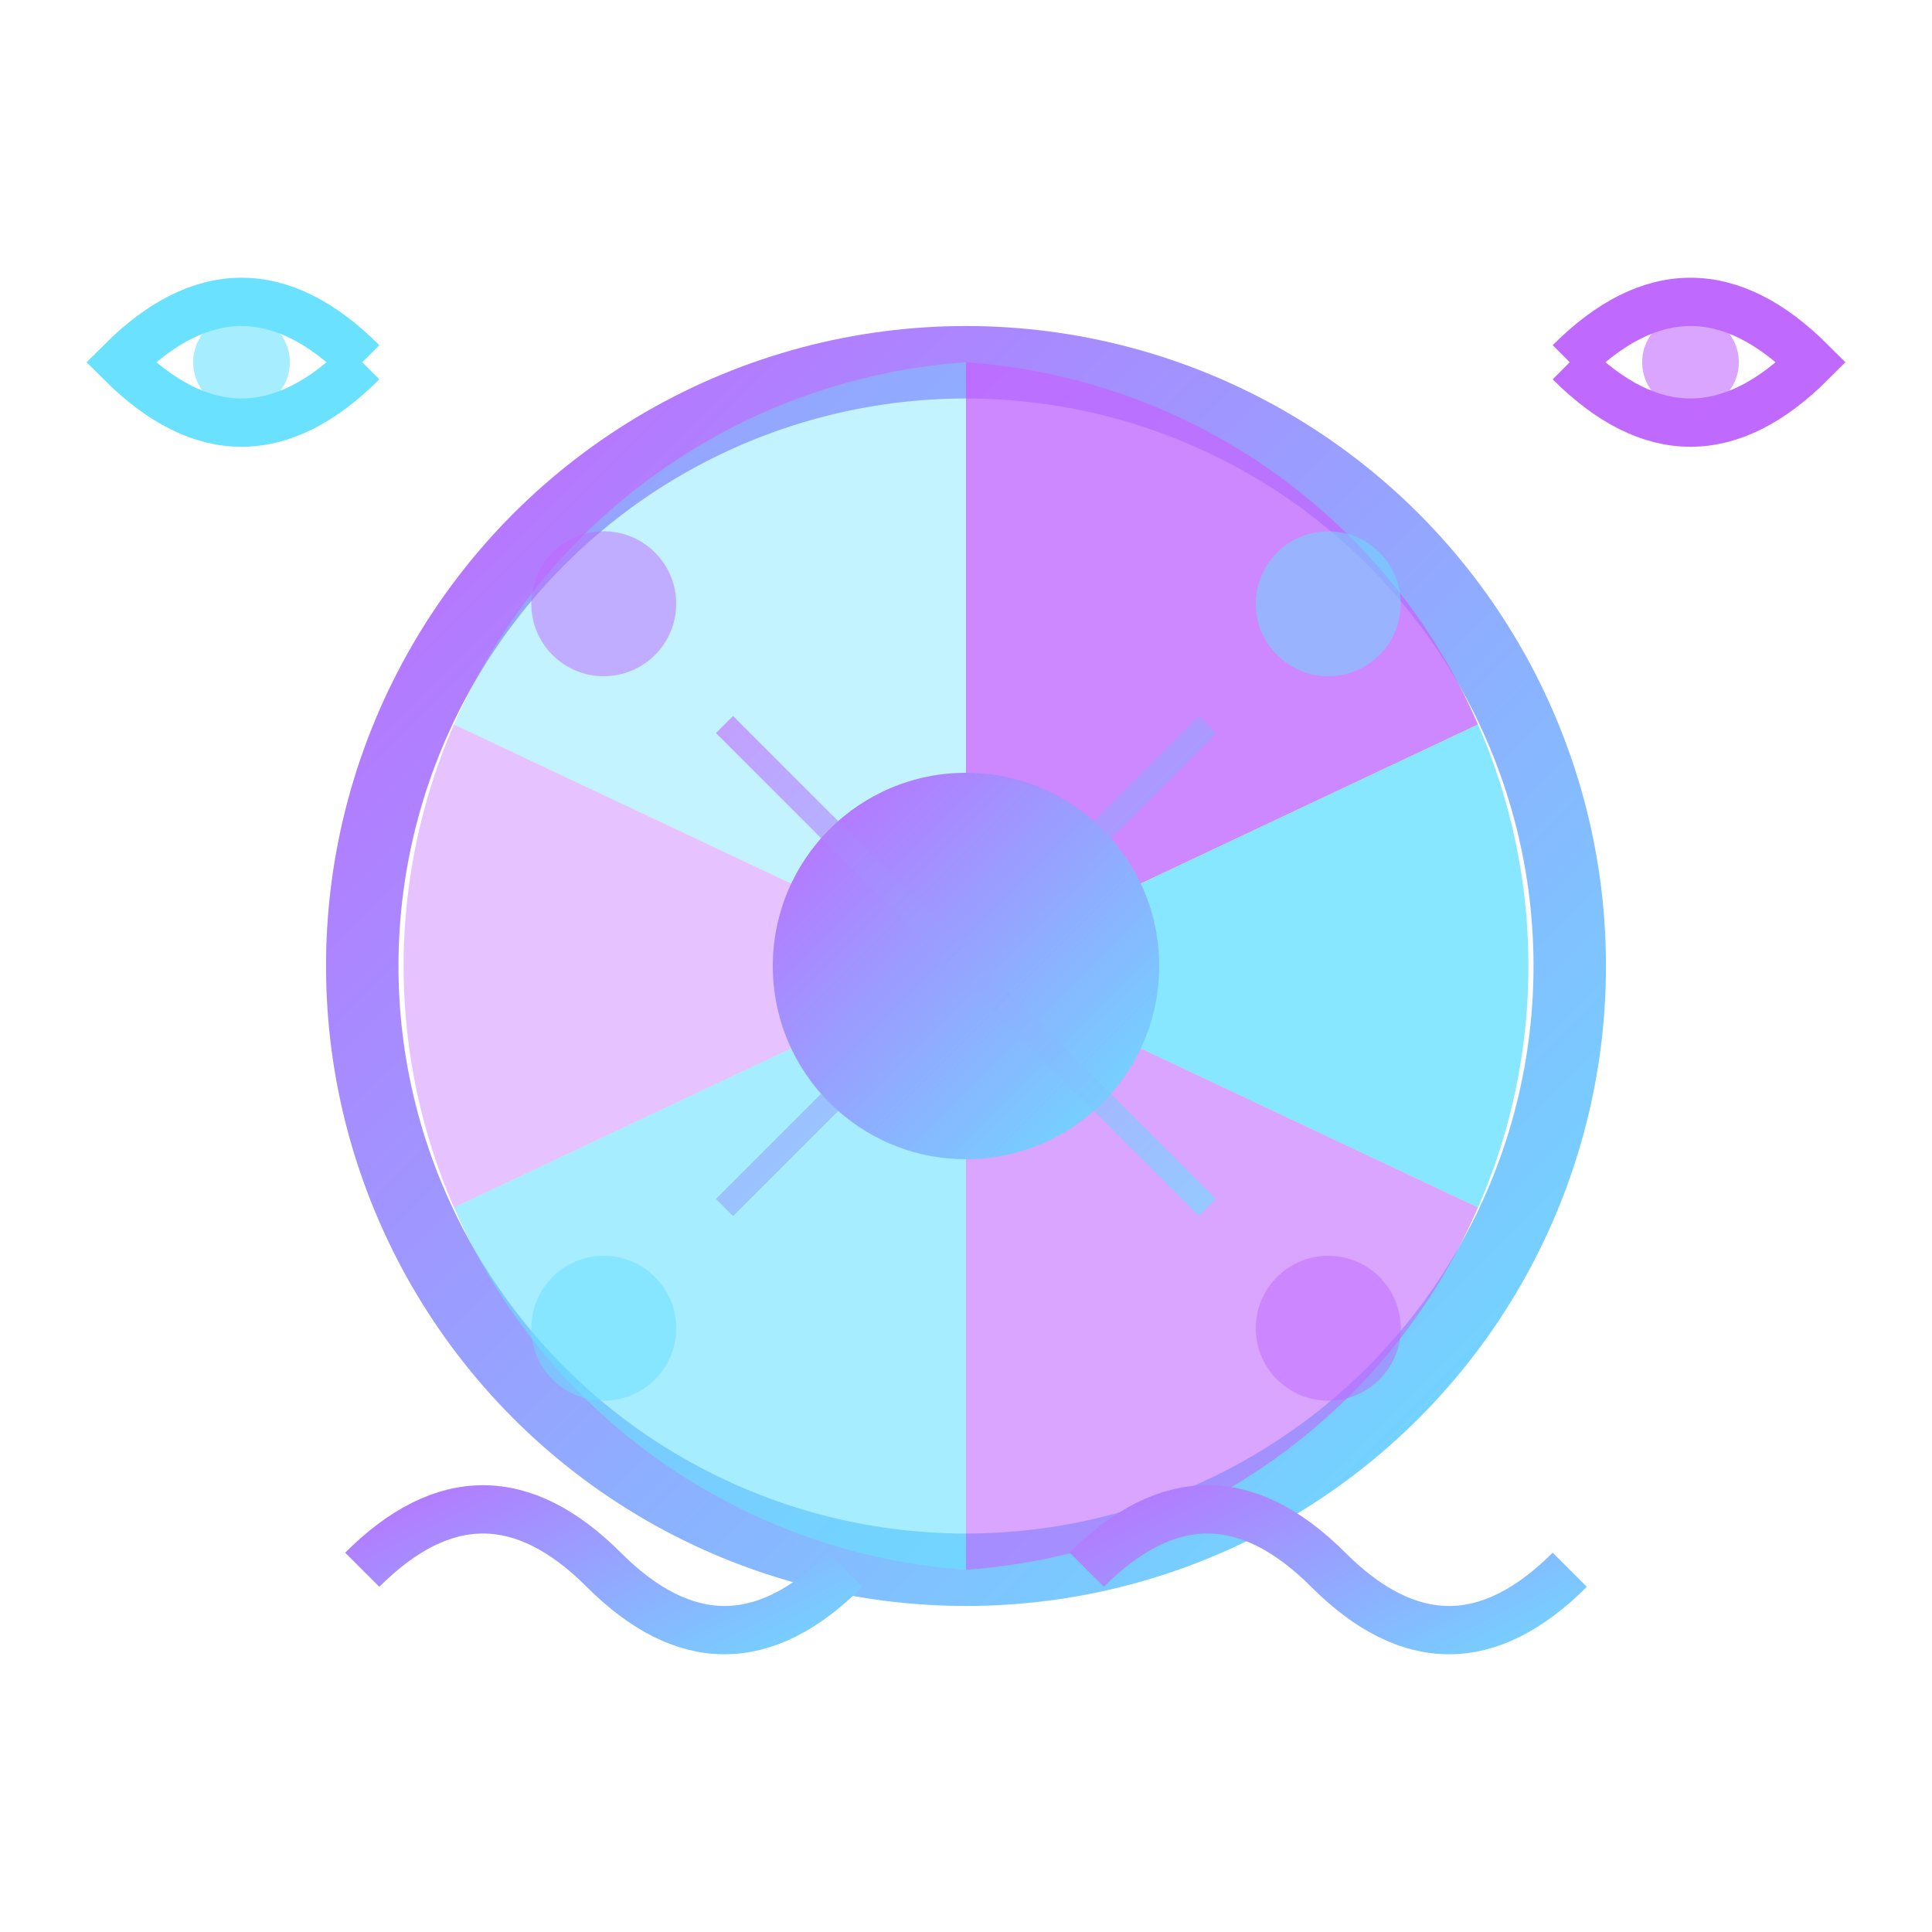 <svg width="80" height="80" viewBox="0 0 80 80" fill="none" xmlns="http://www.w3.org/2000/svg">
  <defs>
    <linearGradient id="blogGradient2" x1="0%" y1="0%" x2="100%" y2="100%">
      <stop offset="0%" style="stop-color:#c069ff"/>
      <stop offset="100%" style="stop-color:#69e1ff"/>
    </linearGradient>
  </defs>
  
  <!-- Color palette circle -->
  <circle cx="40" cy="40" r="25" fill="none" stroke="url(#blogGradient2)" stroke-width="3"/>
  
  <!-- Color segments -->
  <path d="M40 15 A25 25 0 0 1 61.2 30 L40 40 Z" fill="#c069ff" opacity="0.8"/>
  <path d="M61.2 30 A25 25 0 0 1 61.2 50 L40 40 Z" fill="#69e1ff" opacity="0.8"/>
  <path d="M61.2 50 A25 25 0 0 1 40 65 L40 40 Z" fill="#c069ff" opacity="0.6"/>
  <path d="M40 65 A25 25 0 0 1 18.8 50 L40 40 Z" fill="#69e1ff" opacity="0.6"/>
  <path d="M18.8 50 A25 25 0 0 1 18.8 30 L40 40 Z" fill="#c069ff" opacity="0.4"/>
  <path d="M18.8 30 A25 25 0 0 1 40 15 L40 40 Z" fill="#69e1ff" opacity="0.4"/>
  
  <!-- Center circle -->
  <circle cx="40" cy="40" r="8" fill="url(#blogGradient2)"/>
  
  <!-- Psychology symbols -->
  <path d="M65 15 Q70 10 75 15 Q70 20 65 15" fill="none" stroke="#c069ff" stroke-width="2"/>
  <circle cx="70" cy="15" r="2" fill="#c069ff" opacity="0.6"/>
  
  <path d="M15 15 Q10 10 5 15 Q10 20 15 15" fill="none" stroke="#69e1ff" stroke-width="2"/>
  <circle cx="10" cy="15" r="2" fill="#69e1ff" opacity="0.6"/>
  
  <!-- Brain pattern -->
  <path d="M15 65 Q20 60 25 65 Q30 70 35 65" fill="none" stroke="url(#blogGradient2)" stroke-width="2"/>
  <path d="M45 65 Q50 60 55 65 Q60 70 65 65" fill="none" stroke="url(#blogGradient2)" stroke-width="2"/>
  
  <!-- Emotion indicators -->
  <circle cx="25" cy="25" r="3" fill="#c069ff" opacity="0.5"/>
  <circle cx="55" cy="25" r="3" fill="#69e1ff" opacity="0.5"/>
  <circle cx="25" cy="55" r="3" fill="#69e1ff" opacity="0.5"/>
  <circle cx="55" cy="55" r="3" fill="#c069ff" opacity="0.5"/>
  
  <!-- Color harmony lines -->
  <line x1="30" y1="30" x2="50" y2="50" stroke="url(#blogGradient2)" stroke-width="1" opacity="0.6"/>
  <line x1="50" y1="30" x2="30" y2="50" stroke="url(#blogGradient2)" stroke-width="1" opacity="0.6"/>
</svg>
